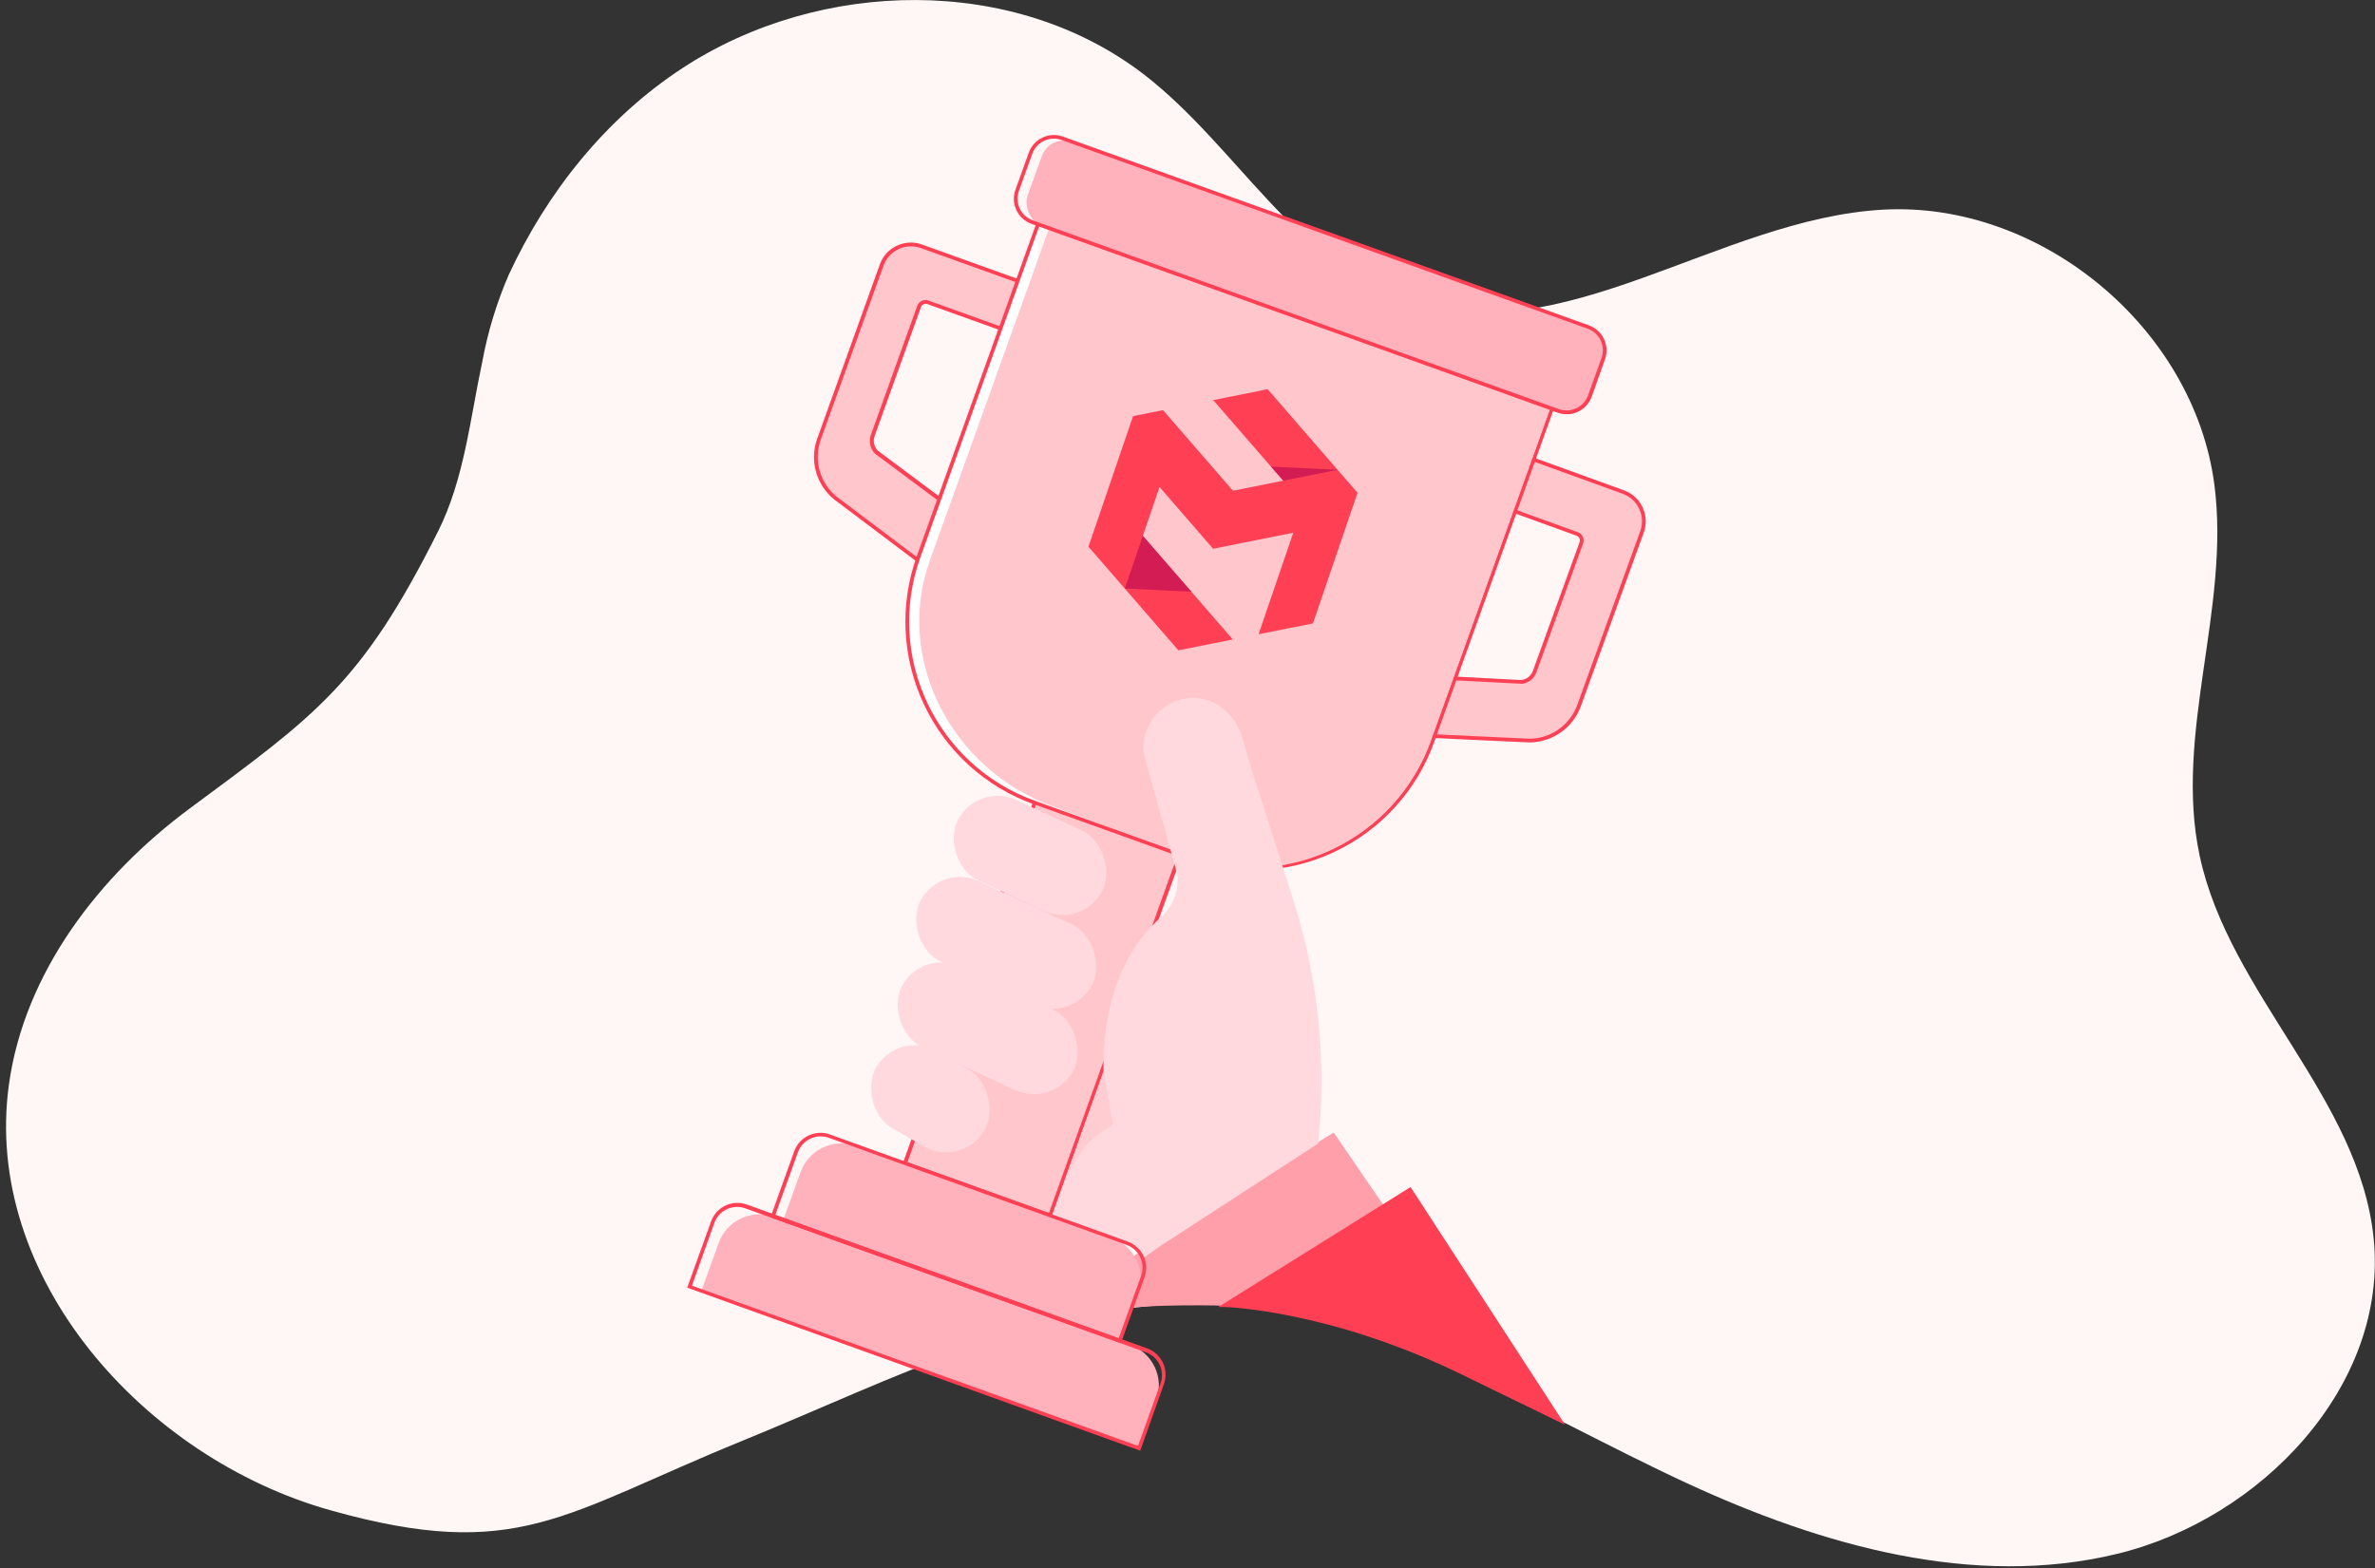 <?xml version="1.0" encoding="UTF-8"?>
<svg width="383px" height="253px" viewBox="0 0 383 253" version="1.1" xmlns="http://www.w3.org/2000/svg" xmlns:xlink="http://www.w3.org/1999/xlink">
    <rect x="0" y="0" width="383" height="253" fill="#333333" stroke="none"/>
    <title>06-modlr-winning</title>
    <g id="Our-Story" stroke="none" stroke-width="1" fill="none" fill-rule="evenodd">
        <g id="our-story-web" transform="translate(-829, -2552)" fill-rule="nonzero">
            <g id="06" transform="translate(195, 2552)">
                <g id="06-modlr-winning" transform="translate(634, 0)">
                    <path d="M77.78,58.33 C75.78,67.71 74.87,77.27 70.64,85.72 C58.34,110.25 51.08,115.26 30.64,130.38 C15.98,141.24 3.94,156.87 1.44,174.94 C-2.85,205.94 23.14,235.16 53.28,243.62 C83.42,252.08 90.65,244.26 119.65,232.44 C144.03,222.51 168.49,209.5 194.8,210.44 C222.5,211.44 246.93,227.63 272.09,239.28 C293.75,249.28 318.21,256.28 341.42,250.65 C364.63,245.02 385.2,223.48 382.78,199.73 C380.47,177.07 359.46,160.3 354.72,138.02 C350.54,118.39 359.72,98.02 357.09,78.13 C353.77,52.91 329.09,32.42 303.68,33.82 C277.17,35.28 251.85,57.05 226.68,48.48 C208.96,42.48 199.37,23.56 184.58,12.09 C163.58,-4.15 132.23,-3.53 110.05,10.99 C97.7,19.08 88.22,30.99 82.05,44.31 C80.099,48.806 78.666,53.51 77.78,58.33 Z" id="Path" fill="#FFF6F6"></path>
                    <path d="M148.28,90.56 C148.28,90.56 135.05,80.56 134.7,80.33 C131.931,78.059 130.873,74.302 132.05,70.92 L142.18,42.74 C143.12,40.145 145.984,38.802 148.58,39.74 L164.51,45.47 M161.16,52.97 L149.68,48.81 C149.403,48.71 149.098,48.725 148.831,48.851 C148.565,48.976 148.359,49.203 148.26,49.48 L140.78,70.3 C140.448,71.221 140.674,72.251 141.36,72.95 L141.5,73.07 L151.33,80.4" id="Shape" fill="#FFC6CC"></path>
                    <path d="M148.1,90.8 C147.56,90.39 134.86,80.8 134.52,80.56 C131.632,78.22 130.53,74.314 131.77,70.81 L141.89,42.64 C142.882,39.882 145.921,38.45 148.68,39.44 L164.61,45.17 L164.41,45.73 L148.48,40.01 C146.039,39.147 143.36,40.415 142.48,42.85 L132.33,71.01 C131.201,74.274 132.222,77.896 134.89,80.09 C135.23,80.36 148.33,90.22 148.46,90.32 L148.1,90.8 Z M151.1,80.63 L141.27,73.3 L141.09,73.15 C140.312,72.36 140.059,71.192 140.44,70.15 L147.92,49.33 C148.183,48.599 148.988,48.219 149.72,48.48 L161.24,52.62 L161.04,53.18 L149.52,49.04 C149.109,48.912 148.67,49.127 148.52,49.53 L141.04,70.35 C140.753,71.16 140.951,72.064 141.55,72.68 L141.66,72.77 L151.49,80.1 L151.1,80.63 Z" id="Shape" fill="#FF4054"></path>
                    <path d="M245.9,73.58 L261.82,79.35 C263.069,79.801 264.086,80.73 264.649,81.933 C265.212,83.135 265.273,84.512 264.82,85.76 L254.62,113.91 C253.366,117.265 250.152,119.481 246.57,119.46 C246.13,119.46 229.57,118.66 229.57,118.66 M232.94,109.35 L245.19,109.99 L245.38,109.99 C246.351,109.887 247.178,109.239 247.51,108.32 L255.05,87.52 C255.258,86.946 254.963,86.311 254.39,86.1 L242.88,81.93" id="Shape" fill="#FFC6CC"></path>
                    <path d="M246.75,119.76 L246.56,119.76 C246.12,119.76 230.24,119 229.56,118.96 L229.56,118.36 C229.73,118.36 246.1,119.15 246.56,119.16 C250.01,119.172 253.105,117.039 254.32,113.81 L264.52,85.66 C265.385,83.225 264.127,80.548 261.7,79.66 L245.78,73.89 L245.98,73.33 L261.9,79.1 C264.655,80.1 266.079,83.144 265.08,85.9 L254.9,114.01 C253.616,117.414 250.387,119.691 246.75,119.76 L246.75,119.76 Z M245.27,110.29 L245.18,110.29 L232.93,109.65 L232.93,109.05 L245.18,109.69 L245.32,109.69 C246.175,109.598 246.904,109.028 247.2,108.22 L254.74,87.42 C254.869,87.012 254.659,86.574 254.26,86.42 L242.75,82.25 L242.95,81.69 L254.46,85.86 C255.187,86.127 255.562,86.931 255.3,87.66 L247.76,108.46 C247.385,109.483 246.463,110.204 245.38,110.32 L245.27,110.29 Z" id="Shape" fill="#FF4054"></path>
                    <path d="M166.86,129.49 C159.116,126.714 152.793,120.973 149.284,113.532 C145.774,106.092 145.367,97.561 148.15,89.82 L167.41,36.16" id="Path" fill="#FFFFFF"></path>
                    <path d="M167.68,36.25 L148.42,89.91 C142.689,105.876 150.985,123.466 166.95,129.2 L166.75,129.76 C158.931,126.954 152.547,121.157 149.003,113.644 C145.458,106.132 145.044,97.519 147.85,89.7 L167.13,36.01" id="Path" fill="#FF4054"></path>
                    <path d="M250.56,66.01 L231.3,119.65 C228.508,127.479 222.712,133.873 215.195,137.42 C207.678,140.966 199.058,141.373 191.24,138.55 L191.44,137.99 C207.406,143.721 224.996,135.425 230.73,119.46 L249.99,65.82" id="Path" fill="#FF4054"></path>
                    <path d="M169.18,36.84 L149.95,90.41 C144.16,106.53 153.69,124.28 169.76,130.05 L191.18,138.22 C207.286,143.953 224.994,135.565 230.76,119.47 L250.02,65.83 L169.18,36.84 Z" id="Path" fill="#FFC6CC"></path>
                    <path d="M198.2,210.63 C198.2,210.63 185.01,210.23 179.57,211.33 C174.13,212.43 179.08,204.92 179.08,204.92 L215.08,182.69 L223.58,195.11 L198.23,210.64" id="Path" fill="#FF9FAA"></path>
                    <polyline id="Path" fill="#FFC6CC" points="166.87 129.49 190.25 137.89 169.34 196.07 145.96 187.67 166.87 129.49"></polyline>
                    <path d="M169.52,196.46 L145.52,187.85 L166.68,129.11 L190.68,137.71 L169.52,196.46 Z M146.34,187.46 L169.16,195.66 L189.86,138.04 L167.04,129.84 L146.34,187.46 Z" id="Shape" fill="#FF4054"></path>
                    <path d="M178.57,179.94 C175.82,161.1 182.87,151.76 187.24,147.94 C189.191,146.196 190.166,143.608 189.85,141.01 L184.44,121.58 C183.926,117.207 187.016,113.232 191.38,112.65 L191.38,112.65 C195.63,112.08 199.21,115.03 200.38,119.15 C202.38,126.34 206.97,139.7 209.57,148.53 C212.819,160.212 213.836,172.401 212.57,184.46 L187.22,200.93 L184.26,203.01 C183.893,201.832 182.957,200.918 181.77,200.58 C179.62,199.81 169.72,195.93 169.72,195.93 L178.86,170.32" id="Path" fill="#FFD9DD"></path>
                    <rect id="Rectangle" fill="#FFD9DD" transform="translate(166.11, 137.99) rotate(24.86) translate(-166.11, -137.99) " x="153.145" y="130.81" width="25.93" height="14.36" rx="7.18"></rect>
                    <rect id="Rectangle" fill="#FFD9DD" transform="translate(150.032, 177.241) rotate(30) translate(-150.032, -177.241) " x="139.932" y="170.061" width="20.2" height="14.36" rx="7.18"></rect>
                    <rect id="Rectangle" fill="#FFD9DD" transform="translate(162.264, 152.098) rotate(24.86) translate(-162.264, -152.098) " x="146.859" y="144.918" width="30.81" height="14.36" rx="7.18"></rect>
                    <rect id="Rectangle" fill="#FFD9DD" transform="translate(159.269, 165.88) rotate(24.86) translate(-159.269, -165.88) " x="143.864" y="158.7" width="30.81" height="14.36" rx="7.18"></rect>
                    <path d="M236.09,221.6 L251.56,229.1 L227.33,191.91 L197.48,210.57 C197.48,210.57 214.4,210.95 236.09,221.6 Z" id="Path" fill="#FF4054"></path>
                    <path d="M252.39,229.83 L235.95,221.83 C214.57,211.33 197.63,210.83 197.47,210.83 L196.47,210.83 L227.47,191.48 L252.39,229.83 Z M236.21,221.33 L250.71,228.33 L227.24,192.33 L198.44,210.33 C202.33,210.6 217.61,212.2 236.22,221.33 L236.21,221.33 Z" id="Shape" fill="#FF4054"></path>
                    <rect id="Rectangle" fill="#FFB2BB" transform="translate(212.181, 44.742) rotate(19.885) translate(-212.181, -44.742) " x="164" y="37.56" width="96.361" height="14.364" rx="3.79"></rect>
                    <path d="M252.61,66.81 C252.116,66.811 251.625,66.726 251.16,66.56 L166.34,36.11 C164.112,35.306 162.954,32.851 163.75,30.62 L165.91,24.62 C166.294,23.548 167.088,22.673 168.118,22.187 C169.148,21.701 170.329,21.645 171.4,22.03 L256.23,52.48 C257.302,52.864 258.177,53.658 258.663,54.688 C259.149,55.718 259.205,56.899 258.82,57.97 L256.68,64.01 C256.048,65.707 254.421,66.827 252.61,66.81 L252.61,66.81 Z M251.37,65.99 C253.292,66.679 255.409,65.681 256.1,63.76 L258.26,57.76 C258.594,56.837 258.546,55.819 258.128,54.932 C257.709,54.044 256.954,53.36 256.03,53.03 L171.2,22.58 C169.278,21.891 167.161,22.889 166.47,24.81 L164.31,30.81 C163.621,32.732 164.619,34.849 166.54,35.54 L251.37,65.99 Z" id="Shape" fill="#FF4054"></path>
                    <path d="M134.192,191.828 L178.042,191.828 C181.908,191.828 185.042,194.962 185.042,198.828 L185.042,207.028 L127.192,207.028 L127.192,198.828 C127.192,194.962 130.326,191.828 134.192,191.828 L134.192,191.828 Z" id="Path" fill="#FFB2BB" transform="translate(156.117, 199.428) rotate(19.77) translate(-156.117, -199.428) "></path>
                    <path d="M120.477,206.156 L181.477,206.156 C185.343,206.156 188.477,209.29 188.477,213.156 L188.477,221.376 L113.477,221.376 L113.477,213.156 C113.477,209.29 116.611,206.156 120.477,206.156 Z" id="Path" fill="#FFB2BB" transform="translate(150.977, 213.766) rotate(19.77) translate(-150.977, -213.766) "></path>
                    <path d="M180.75,216.67 L124.25,196.37 L128.08,185.71 C128.922,183.376 131.494,182.164 133.83,183 L181.83,200.27 C182.956,200.666 183.878,201.494 184.394,202.57 C184.91,203.647 184.977,204.884 184.58,206.01 L180.75,216.67 Z M125.02,196.01 L180.39,215.91 L184.02,205.81 C184.373,204.835 184.324,203.76 183.883,202.822 C183.442,201.884 182.646,201.16 181.67,200.81 L133.67,183.54 C132.695,183.187 131.62,183.236 130.682,183.677 C129.744,184.118 129.02,184.914 128.67,185.89 L125.02,196.01 Z" id="Shape" fill="#FF4054"></path>
                    <path d="M183.88,234.01 L110.82,207.71 L114.68,197.01 C115.522,194.676 118.094,193.464 120.43,194.3 L185.03,217.52 C186.15,217.936 187.058,218.78 187.555,219.866 C188.052,220.952 188.097,222.191 187.68,223.31 L183.88,234.01 Z M111.59,207.39 L183.52,233.24 L187.15,223.14 C187.503,222.165 187.454,221.09 187.013,220.152 C186.572,219.214 185.776,218.49 184.8,218.14 L120.2,194.92 C119.225,194.567 118.15,194.616 117.212,195.057 C116.274,195.498 115.55,196.294 115.2,197.27 L111.59,207.39 Z" id="Shape" fill="#FF4054"></path>
                    <path d="M177.96,172.8 L179.43,181.08 C179.476,181.335 179.356,181.592 179.13,181.72 C178.01,182.34 175.07,183.34 171.63,190.53 L177.96,172.8 Z" id="Path" fill="#FFC6CC" opacity="0.7"></path>
                    <polygon id="Path" fill="#FF4054" points="204.42 62.78 195.65 64.54 206.93 77.54 198.83 79.16 187.55 66.16 182.72 67.13 175.53 88.19 190.03 104.9 198.8 103.15 184.3 86.43 186.99 78.56 195.63 88.52 208.56 85.93 202.96 102.31 211.73 100.56 218.92 79.49 204.42 62.78"></polygon>
                    <path d="M181.39,94.94 L192.12,95.45 L184.29,86.45 L181.39,94.94 Z M204.97,75.27 L206.97,77.54 L215.74,75.78 L204.97,75.27 Z" id="Shape" fill="#D41C54"></path>
                </g>
            </g>
        </g>
    </g>
</svg>